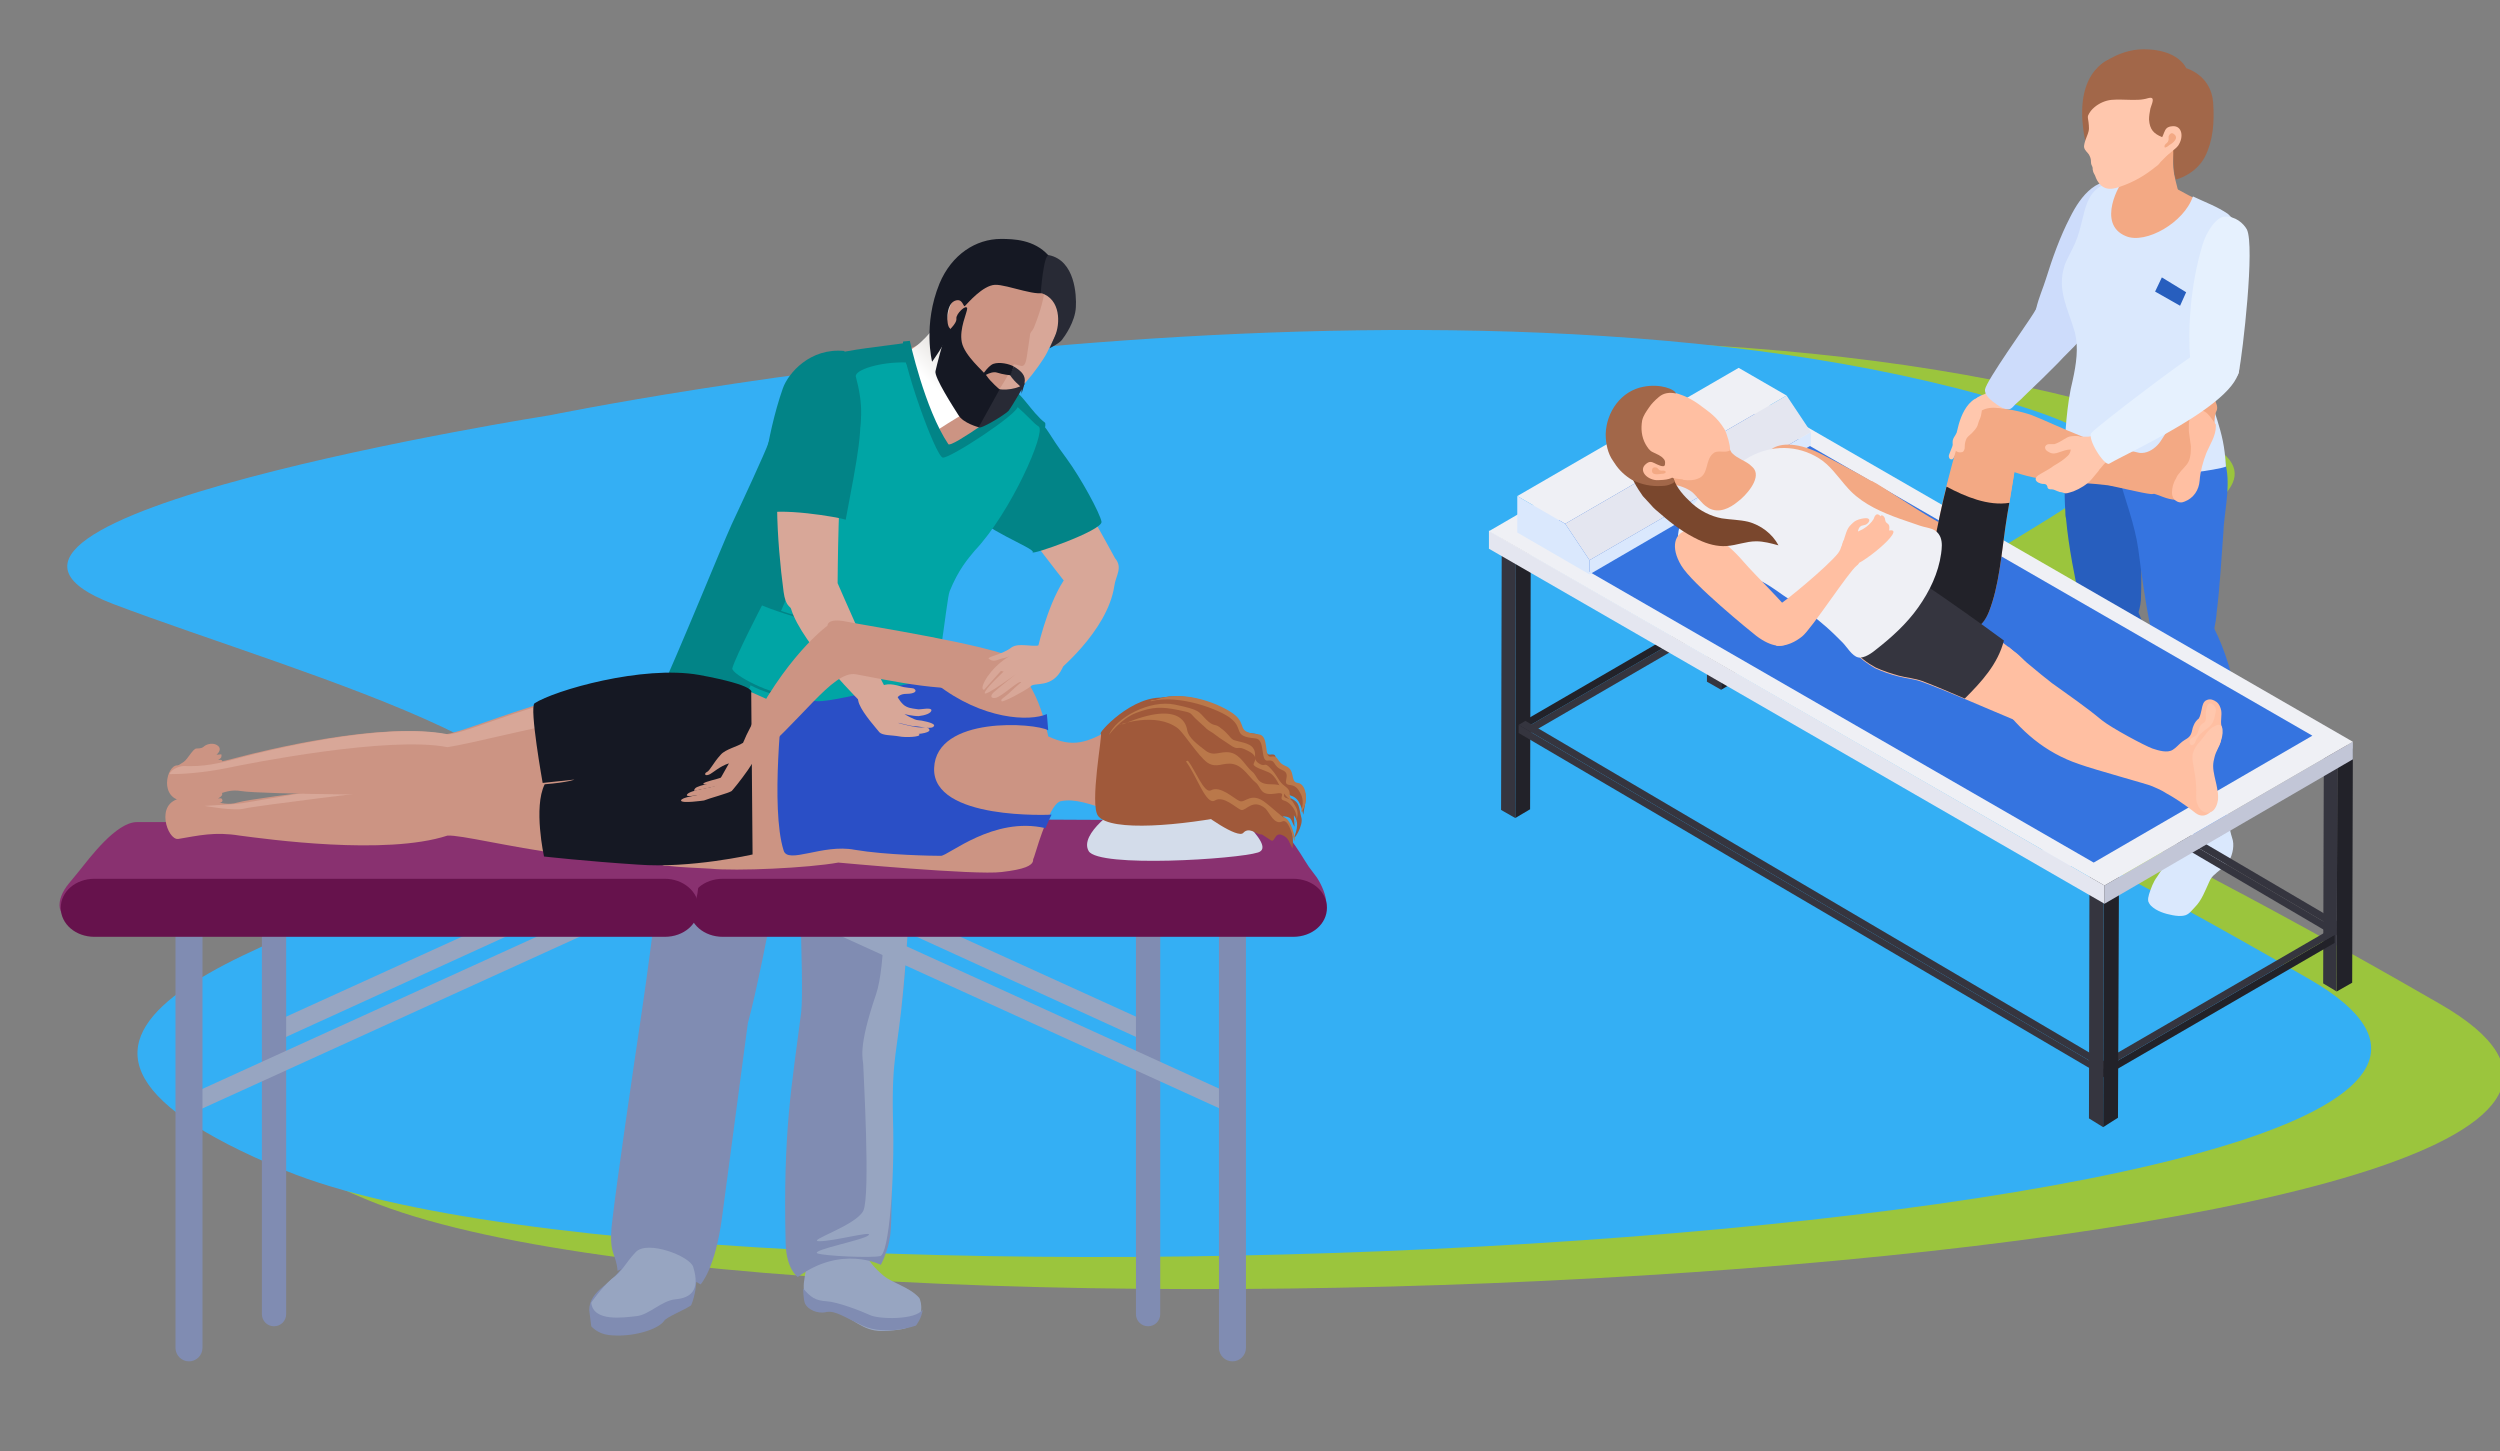 <?xml version="1.0" encoding="utf-8"?>
<!-- Generator: Adobe Illustrator 22.0.1, SVG Export Plug-In . SVG Version: 6.00 Build 0)  -->
<svg version="1.1" id="Layer_1" xmlns="http://www.w3.org/2000/svg" xmlns:xlink="http://www.w3.org/1999/xlink" x="0px" y="0px"
	 viewBox="0 0 370.4 215" style="enable-background:new 0 0 370.4 215;" xml:space="preserve">
<rect x="0" y="0" width="370.4" height="215" fill="#808080" stroke="none"/>
<style type="text/css">
	.st0{fill:#9BC53D;}
	.st1{fill:#34AFF4;}
	.st2{fill:#D8A798;}
	.st3{fill:#97A5C1;}
	.st4{fill:#808CB2;}
	.st5{fill:#028487;}
	.st6{fill:#CC9483;}
	.st7{fill:url(#SVGID_1_);}
	.st8{fill:#00A5A5;}
	.st9{fill:#893170;}
	.st10{fill:#66124C;}
	.st11{fill:#D3DCEA;}
	.st12{fill:#A0593A;}
	.st13{fill:#BA784A;}
	.st14{fill:#151823;}
	.st15{fill:#2A4FC6;}
	.st16{fill:#282A35;}
	.st17{fill:#FFC7AD;}
	.st18{fill:#CDDCFB;}
	.st19{fill:#DAE8FD;}
	.st20{fill:#275EBE;}
	.st21{fill:#3574E0;}
	.st22{fill:#F3A984;}
	.st23{fill:#A26749;}
	.st24{enable-background:new    ;}
	.st25{fill:#35353F;}
	.st26{fill:#382E35;}
	.st27{fill:#222229;}
	.st28{fill:#54464F;}
	.st29{fill:#C2C6D7;}
	.st30{fill:#E4E6F0;}
	.st31{fill:#EFF0F5;}
	.st32{fill:#FFBFA2;}
	.st33{fill:#7A472D;}
	.st34{fill:#E6F1FE;}
</style>
<g>
	<path class="st0" d="M94.8,63.2c0,0-100.2,15.7-66.3,28.7c27.8,10.6,86.8,26.4,56.4,38.7C54.5,142.9,2,156.2,54.5,177.8
		c66.5,27.4,373.5,9.4,307.1-29c-58-33.5-72.6-34.8-68.2-44.8c11.1-25,62.4-30.7,23.1-42.5C229.9,35.4,94.8,63.2,94.8,63.2z"/>
	<path class="st1" d="M81.6,61.5c0,0-97.9,15.4-64.8,28c27.1,10.3,84.8,25.8,55.1,37.8c-29.7,12-81,25-29.7,46.1
		c64.9,26.7,364.8,9.1,300-28.3c-56.6-32.7-71-34-66.6-43.8c10.8-24.4,60.9-30,22.5-41.5C213.6,34.3,81.6,61.5,81.6,61.5z"/>
</g>
<g>
	<path class="st2" d="M157.6,86c-2.6,4-4,10.7-4,10.7l2.7,3.1c0,0,7.8-6.2,8.8-13c0.2-1.5,1.3-2.7,0.1-4.1c0,0-8.6-15.8-9.4-16.1
		c-0.9-0.3-7.2,6.7-6.7,7.9C149.6,75.8,157.6,86,157.6,86z"/>
	<g>
		<g>
			<path class="st3" d="M119.1,190.1c0.2-2,1-3.2,0.1-13.4c-0.1-1.2,8.8-1.7,8.8-1.7c-0.4,5-2.6,9.4,2.9,14c1.3,1.1,3.9,1.7,5.3,3.3
				c0.2,0.2,1.4,4.1-3,4.7c-4.3,0.6-4.8-0.1-8.4-2.3c-0.2-0.1-1.2-0.6-1.2-0.6S118.7,194.5,119.1,190.1z"/>
			<path class="st4" d="M103.9,178.9l-8.4-1.2c0,0-0.1,0.8-0.8,3.8c-1.2,5.6-3.4,7.6-5.2,9c-1.4,1.1-2.2,2.2-2.2,3.6l0.3,2.4
				c0,0,0.9,1.1,2.6,1.3c3.4,0.4,7.3-0.8,8.2-2.1c0.4-0.6,2.8-1.5,4-2.3c0,0,1.4-3.2,0.4-6C101.8,184.9,103.9,178.9,103.9,178.9z"/>
			<path class="st4" d="M133.9,87.3c0,0.9,1.6,4.4,1.6,5.2c0.3,9.4,0,13,0,15.5c0,2.7-0.7,37.9-2.6,44.7c-1.5,5.3-0.4,25.5-1,30.3
				c-0.3,2.4-1.4,4.4-1.4,4.4s-5.8-3-12.3,1.8c0,0-1.7-1.1-1.8-5c-0.4-16.7,0.9-23.2,2.3-34.2c0.5-4-0.7-28.4-0.7-32.5
				c0-3-4.6,24.7-7.2,34.1c0,0-2.8,21.1-3.8,28.6c-1,7.8-3.2,10.1-3.2,10.1s-7.7-4.7-12.3-2c-0.2-2.7-1.4-2.4-0.8-7.3
				c0.7-6.1,3-21.8,4.4-31.2c1.7-11.5,3.8-28.6,4.4-40.7s4.2-18,5.5-20.4C106.4,86.3,133.9,87.3,133.9,87.3z"/>
		</g>
		<path class="st3" d="M129.6,96.6c0.4,7.1,3,42.5,0.2,50.7s-1.9,9.6-1.9,10.5c0,0.9,1.1,19.4,0,21.6c-1.1,2.2-8.6,4.5-6.5,4.5
			c2.2,0,8-1.6,7.3-0.9c-0.6,0.7-8.6,2.2-7.6,2.7c1.1,0.4,8,0.7,9.3,0.4c1.3-0.2,2.2-11.4,1.9-20.5c-0.2-9.1,0.7-9.8,1.5-18.7
			c0.9-8.9,2.8-40.7,1.7-49.6C134.6,88.3,129.6,96.6,129.6,96.6z"/>
		<path class="st3" d="M87.6,193c0.3,2.9,4.8,2.2,6.7,2c1.9-0.2,3.7-2.3,5.8-2.5c2.2-0.2,3.7-1.3,2.6-4.8c-0.5-1.6-6.8-4-8.5-2.2
			s-1.8,2.7-3.6,4C89.1,190.8,87.6,193,87.6,193z"/>
		<path class="st4" d="M119,190.9c1.1,1.3,1.8,1.8,3.5,1.9c1.6,0.1,5,1.4,6.3,2c1.3,0.7,7,0.8,7.9-0.8c-0.1,1.3-1,2.4-1,2.4
			s-4.4,1.6-7.9,0c-2.6-1.2-4.1-2.3-5.4-2s-2.7-0.4-3.1-1.2C119,192.6,119,190.9,119,190.9z"/>
	</g>
	<g>
		<path class="st5" d="M153.8,62.3c1.6,1.3,1.3,1.7,4.2,5.6c2.2,3,5,8.2,5.2,9.4c0.2,1.3-10.7,5.1-10.2,4.5c0.5-0.5-8.3-3.8-8.4-5.8
			C144.5,74,153.8,62.3,153.8,62.3z"/>
	</g>
	<g>
		<path class="st6" d="M148.2,61.3c-0.4,2.2-8.6,8.3-10.6,7.1c-1.1-0.7-7.4-15.6-7.4-15.6s5.5-1,6.7-2.3c2.2-2.5,5.5-5.2,6.3-7
			S148.2,60.9,148.2,61.3z"/>
		<g>
			
				<linearGradient id="SVGID_1_" gradientUnits="userSpaceOnUse" x1="242.482" y1="491.533" x2="250.875" y2="513.626" gradientTransform="matrix(0.918 0.397 0.397 -0.918 -279.835 411.775)">
				<stop  offset="0" style="stop-color:#FFFFFF"/>
				<stop  offset="0.516" style="stop-color:#C6C0B9"/>
			</linearGradient>
			<path class="st7" d="M146.7,59.2c-10.1,5.1-12.3,8.7-13.9,7.6c-1.4-1,0-13-0.2-14.5c3.7,0.9,9.2-8,10.2-12
				C142.8,40.3,147.3,58,146.7,59.2z"/>
		</g>
	</g>
	<path class="st5" d="M133.9,88.4c1.3-3.3,8-8.5,9.1-9.6c1-1.2,9.6-8.7,9.6-8.7s2.8-7.1,2.2-7.5c-1.8-1.3-4.1-5.3-4.5-4.3
		c-0.8,1.8-5,6.9-10.4,7.8c-1-0.4-5.7-15.3-5.7-15.3c-3.1,0.5-8.3,0.9-12,2c-1.3,0.4-5,3.8-8.3,12.7c-0.5,1.5-4,9-5.5,12.2
		c-1.8,4-7.3,17.7-11.4,26.7c-0.1,0.1,6,5.3,12.8,8.1c10.5,4.2,26.2,4.2,26.3,4C138.9,109.1,133.1,90.2,133.9,88.4z"/>
	<g>
		<path class="st8" d="M140.5,66.8c-0.4-0.2-4.3-8.9-6.3-13.1c-3.8-0.1-7.6,1.1-7.4,2.1c1,3.8,1.3,7.1-0.6,12.1
			c-1.8,5-4.4,5.7-5,8.4c-0.7,3-2.3,6.8-6.2,15.9c-2.1,4.8-7.8,19.6-7.8,19.6s12.2,5.9,26.3,7.5c0.8-2.3,1.9-6.4,3-9.2
			c2.4-6.7,3.7-21.3,4.2-22.5c1.3-3.2,2.7-4.8,3.7-6c5.4-5.7,10.6-17.6,9.5-18.4c-0.9-0.6-0.8-0.8-3.9-3.6
			C148.8,61.4,143.5,65.8,140.5,66.8z"/>
	</g>
	<g>
		<path class="st5" d="M113.6,89.7c2.4,1.1,6.6,2.1,7.7,2.4c1.1,0.2-2.2,11.5-3.3,11.4c-3.6-0.2-9.4-2.5-9.2-4.6
			C109,96.9,113.6,89.7,113.6,89.7z"/>
		<path class="st8" d="M112.9,89.7c2.6,1.1,6.9,2.3,8,2.6c1.1,0.3-2,10.6-3.3,10.7c-3,0.2-9.3-3.1-9.1-4
			C109.1,97,112.9,89.7,112.9,89.7z"/>
	</g>
	<path class="st5" d="M133.8,50.6c-0.4,2.4,4.8,17.1,5.9,17.2c1.1,0.1,11.2-6.5,11.1-7.6c-0.1-1.1-0.7-0.5-0.7-0.5s-9.2,6.8-9.6,6.1
		c-3.5-5.2-5.7-15.3-5.7-15.3L133.8,50.6L133.8,50.6z"/>
	<g>
		<g>
			<path class="st3" d="M170.2,153c-0.3,0.7-0.9,1.1-1.3,0.9l-59.8-27.3c-0.4-0.2-0.5-0.9-0.2-1.5l0,0c0.3-0.7,0.9-1.1,1.3-0.9
				l59.8,27.2C170.4,151.6,170.5,152.3,170.2,153L170.2,153z"/>
			<path class="st4" d="M171.9,194.7c0,1-0.8,1.8-1.8,1.8l0,0c-1,0-1.8-0.8-1.8-1.8V133c0-1,0.8-1.8,1.8-1.8l0,0
				c1,0,1.8,0.8,1.8,1.8V194.7z"/>
			<path class="st3" d="M183.8,164.2c-0.3,0.7-0.9,1-1.4,0.8l-68.1-31c-0.5-0.2-0.6-0.9-0.3-1.6l0,0c0.3-0.7,0.9-1,1.4-0.8l68.1,31
				C183.9,162.8,184.1,163.5,183.8,164.2L183.8,164.2z"/>
			<path class="st4" d="M184.6,199.7c0,1.1-0.9,2-2,2l0,0c-1.1,0-2-0.9-2-2v-61.2c0-1.1,0.9-2,2-2l0,0c1.1,0,2,0.9,2,2V199.7z"/>
		</g>
		<g>
			<path class="st3" d="M40.5,153c0.3,0.7,0.9,1.1,1.3,0.9l59.8-27.3c0.4-0.2,0.5-0.9,0.2-1.5l0,0c-0.3-0.7-0.9-1.1-1.3-0.9
				l-59.8,27.2C40.3,151.6,40.2,152.3,40.5,153L40.5,153z"/>
			<path class="st4" d="M38.8,194.7c0,1,0.8,1.8,1.8,1.8l0,0c1,0,1.8-0.8,1.8-1.8V133c0-1-0.8-1.8-1.8-1.8l0,0c-1,0-1.8,0.8-1.8,1.8
				V194.7z"/>
			<path class="st3" d="M26.9,164.2c0.3,0.7,0.9,1,1.4,0.8l68.1-31c0.5-0.2,0.6-0.9,0.3-1.6l0,0c-0.3-0.7-0.9-1-1.4-0.8l-68.1,31
				C26.7,162.8,26.6,163.5,26.9,164.2L26.9,164.2z"/>
			<path class="st4" d="M26,199.7c0,1.1,0.9,2,2,2l0,0c1.1,0,2-0.9,2-2v-61.2c0-1.1-0.9-2-2-2l0,0c-1.1,0-2,0.9-2,2V199.7z"/>
		</g>
		<g>
			<path class="st9" d="M195.1,130c1.5,2.3,2.6,6.1-1,6.1l-89.3,0.2c-3.6,0-2.7-9.9-2.7-9.9c1.7-2.1,2.5-5.2,5.6-5.2l79.3,0.4
				c3.1,0,5.5,4.7,6.9,6.8L195.1,130z"/>
			<path class="st10" d="M196.6,134.5c0,2.4-2.2,4.3-5,4.3h-84.5c-2.8,0-5-1.9-5-4.3l0,0c0-2.4,2.2-4.3,5-4.3h84.5
				C194.4,130.2,196.6,132.1,196.6,134.5L196.6,134.5z"/>
			<path class="st9" d="M101,136.1l-89.3,0.2c-3.6,0-3.5-3-1.5-5.4l1.4-1.7c1.7-2.1,5.6-7.4,8.7-7.4h76.8c3.1,0,5.1,0.5,6.5,2.5
				C103.5,124.3,104.5,136.1,101,136.1z"/>
			<path class="st10" d="M103.5,134.5c0,2.4-2.2,4.3-5,4.3H14c-2.8,0-5-1.9-5-4.3l0,0c0-2.4,2.2-4.3,5-4.3h84.5
				C101.2,130.2,103.5,132.1,103.5,134.5L103.5,134.5z"/>
		</g>
	</g>
	<path class="st11" d="M165.8,119.6c3.5-1.2,10.8-6,12.8-3.5s10.9,9.2,7.8,10.2c-3.1,1-23.6,2.3-25.1-0.2
		C159.8,123.5,165.8,119.6,165.8,119.6z"/>
	<path class="st12" d="M176.7,119.3c1.7,1.5,6.7,5,7.5,4.1s1.9,0.1,2.4,0.2c0.6,0.1,0-0.2,1.7,0.9c0.6,0.4,0.5-1.2,1.6-0.8
		c1.1,0.4,1.1,1.2,1.6,2c0.1-0.6,0.2-2.9-0.7-4s-2.7-2.6-4.6-2.6C184.3,118.9,176.7,119.3,176.7,119.3z"/>
	<path class="st6" d="M32.5,119.8c0.2-0.2,0.4-0.4,0.4-0.6c0-0.4-0.5-0.1-0.8,0c0,0,0,0,0-0.1c0.3-0.1,1.1-0.2,0.8-0.7
		c-0.1-0.2-0.4-0.1-0.6-0.1c0.2-0.1,0.5-0.3,0.6-0.5c0.1-0.4-0.1-0.3-0.4-0.4h-0.3c0,0,0-0.1,0.1-0.1c1-0.9,0-1.6-0.9-1.5
		c-1.3,0.1-0.7,0.7-2.1,0.6c-0.5,0-1.2,1-1.8,1.4c-1,0.6-2.1,0.8-2.3,1.8c-0.3,1.6,8.8,1.8,8.8,1.8
		C33.3,120.8,32.8,120.3,32.5,119.8z"/>
	<g>
		<path class="st6" d="M152.6,124.7c-0.1-2.4-1.4-3.2-3.1-3.6c-3.8-0.5-5.6,0.4-8,0.5c-6.2,0.1-13.9,0.3-16.9,0.3
			c-1.1,0-2.5,0.1-4.1,0.3c-5.8,0.8-14.2,3.1-15.8,3.1c-0.1,0-0.1-0.1-0.2-0.1c-2.6-1-3.6-0.5-4.6-0.9c-1.4-0.6-2.4-0.6-3-0.8
			c-0.5-0.1-0.4,0.3-0.4,0.3s1.2,0.3,2.9,1.3c0,0-4.1-1.9-4.5-1.2c0,0.1,2.6,1.2,2.8,1.4c-0.6-0.3-3.5-1.5-3.6-1.1
			c-0.2,0.7,3.8,2.3,3.8,2.3s-2.7-0.9-3.6-1.6c-0.3-0.2-0.5,0.1-0.4,0.2c0.1,0.5,2.2,2.2,4.3,3.1c0.1,0.1,0.5,0.1,0.9,0.1
			c1.5,0.2,4.6,0.3,6.1,0.4c3.9,0.4,14.6-0.1,19-0.9c0,0,20.4,1.9,24.2,1.4c6.9-0.8,4.1-2.2,4.2-4c0,0,0,0,0-0.1
			C152.6,124.9,152.7,124.8,152.6,124.7z"/>
	</g>
	<g>
		<path class="st6" d="M165.7,107.3c-4.8,3.1-6.9,3.4-10.4,1.8c0,0-1.8-10-6.6-10.6c-3.6-0.4-26.7,7.1-29.7,7s-8.4-4.2-12.7-4.2
			c-4.3,0.1-9.4,1-9.4,1l2.7,24.1c0,0,2.9,1.9,18.9-1.8c2.1-0.5,33.3,6.9,34.7,2.4c0.8-2.6,2.5-8.1,4-8.3c2-0.4,4.1,0.3,8.3,1.8
			C168.9,121.9,165.7,107.3,165.7,107.3z"/>
	</g>
	<g>
		<path class="st12" d="M183,120.7c-7.8,1.6-18.4,2.6-20.3,0.2c-1.3-1.7,0.7-12.2,0.4-12.2c-0.6,0.1,4.7-5.9,9.6-5.3
			C177.6,103.9,183,120.7,183,120.7z"/>
		<path class="st12" d="M191.3,117.9c1.4,0.4,1.6,2.2,1.8,2.8c0,0,0.1-0.6,0.1-0.7c0.2-0.9,0.7-3.2-0.7-3.3
			c-1.4-0.1-1.1-2.8-2.6-3.4s-0.3-1.7-1.7-1.5c-1.1,0.2-0.8-3-2.3-3.1c-3.5-0.3-1.6-1.4-3.7-3c-1.7-1.3-7.1-3.7-11.5-1.9
			c0,0,5.3,6.2,6,7.9c3.1,5.4-4,7.5-2,7.4c2.1-0.1,7.1,3.3,8.1,3.4s2.5-2.2,5.3-0.6c1,0.6-0.3-1.1,1.5-1c2,0.1,1.5,0.4,2.2,1.6
			c0-0.2-0.1-1.5-0.1-1.7c0.4,0.5,0.8,1.3,0.1,3.1c-0.3,0.9,1.4-1.6,1-2.8c-0.4-1.5-0.2-2.2-1.5-2.8c-1.2-0.6-1.4-2.9-2-3.2
			C189.2,115,190.3,117.6,191.3,117.9z"/>
		<path class="st13" d="M190.5,113.5c-1.5-0.6-0.9-1.6-2.2-1.4c-1.1,0.2-0.2-3.1-1.8-3.3c-3.5-0.3-1.6-1.4-3.7-3
			c-1.7-1.3-7.2-3.8-11.6-2.1c0,0-0.9,0-0.7,0.2c4.3-1.1,10.3,1.3,11.8,2.5c2.1,1.6,0.2,2.7,3.7,3c1.5,0.1,0.7,3.4,1.8,3.3
			c1.3-0.2,0.7,0.8,2.2,1.4s-0.3,2.1,1.1,2.2c0.7,0.1,1.1,0.3,1.6,1.3c0.7,1.3,0,2.8,0,2.8c1.2-1.2,1-4.2-0.4-4.4
			C191.1,115.9,192,114.1,190.5,113.5z"/>
		<path class="st13" d="M187.6,119c-2.2-1.8-3.1,0-3.9-0.3c-0.8-0.3-2.9-2.4-4.3-1.6c-1,0.5-2.3-3-3.4-4.4c-0.2,0.1-0.3,0.1-0.3,0.1
			c1.6,2.1,3,6.6,4.3,5.8c1.3-0.8,3.2,1.2,3.9,1.4c0.7,0.2,1.7-1.8,3.6-0.2c0.6,0.6,1.3,2.5,2.5,1.9c0.9-0.4,1.4,1.9,1.8,2.9
			c0.2-0.4-0.6-3.4-1.6-3.5C190,121.1,188.4,119.6,187.6,119z"/>
		<path class="st13" d="M190.5,118.2c-0.9-0.3,1.1-2-2.2-2c-2.2,0-1.9-1.2-2.8-1.9c-0.9-0.7-1.7-2.5-3.2-2.8s-2.4,0.7-3.7-0.3
			s-2.5-1.9-2.7-3c-0.1-0.5-0.6-4.7-9.5-0.9c-0.3-0.1-0.3,0.1-0.6,0.1c0,0,5.4-2,8.7,0.5c0.9,0.7,3,4.1,4.4,5.1
			c1.4,0.9,2.3-0.1,3.8,0.2c1.5,0.3,2.4,2,3.3,2.7c0.9,0.7,0.6,2,2.8,1.7c2.2-0.4,0.4,0.7,1.4,1c1.2,0.3,2.4,2.2,1.7,3.4
			c0-0.4,0.8-1.3,0-2.6C191.4,118.6,191.5,118.5,190.5,118.2z"/>
		<path class="st13" d="M164.3,108.9c1-2.5,6-5.3,9.8-4.5s3.4,1,4.6,2.2c1.2,1.2,1.3,0.5,2.2,1.3c1,0.7,1.3,1.4,1.8,1.7
			c0.6,0.3,2.5,0.4,3,1.3c0.6,0.9-0.2,1.5,0.8,2.2c1.1,0.7,0.7-0.4,1.8,0.8c1.1,1.2,1.1,1.9,2.1,2.6s0.5,1.2,0.8,1.7s-0.3,0.3-1-0.7
			s-1.1-2.6-2.3-3.1s-1.7-0.6-2.1-1c-0.4-0.3,1.1-1.1-0.8-2.1c-2-1.1-1.2,0.2-3-1.1c-1.8-1.2-1.1-0.7-2.3-1.6
			c-1.3-0.8-0.5-0.3-2.1-1.7c-1.6-1.4-0.6-1.2-3-1.7c-2.5-0.5-3.8-0.5-6.2,0.4C166,106.5,164.3,108.9,164.3,108.9z"/>
	</g>
	<g>
		<path class="st6" d="M109.9,125.8c-16.5,4.9-39.6-2.2-43.6-2c-9.2,3-26.9,0.5-30.8,0c-3.7-0.6-6.1,0-9.1,0.5
			c-1.6,0.2-3.5-5.4,0.4-6s5.7,1.4,8.4,0.6s27.7-3.7,30.6-3.7c2.8,0,31.8-3,36.4-1.7C106.7,114.7,109.9,125.8,109.9,125.8z"/>
		<path class="st2" d="M30.3,119.4c1.5-0.1,4.2-0.2,5.6-0.4c1.5-0.2,17.7-3.2,20.8-3.1s0.8,1.1,0.8,1.1s-19.8,2.4-21.3,2.8
			C34.7,120.2,30.3,119.4,30.3,119.4z"/>
		<g>
			<g>
				<path class="st6" d="M107.1,101.3c-17-3-37.2,7.2-41.2,7.5c-9.5-1.9-26.8,2.4-30.6,3.4c-3.6,1-6.1,1.3-9,1.2
					c-1.6-0.1-2.9,5.1,1.1,5.3c4,0.1,5.5-2,8.3-1.5s28,0.7,30.8,0.4c2.8-0.3,31.9-0.5,36.3-2.3C107.2,113.4,107.1,101.3,107.1,101.3
					z"/>
				<path class="st6" d="M32.5,114.1c0.2-0.2,0.3-0.4,0.4-0.6c0-0.4-0.6-0.1-0.8,0c0,0,0,0,0-0.1c0.2-0.1,1.1-0.2,0.8-0.7
					c-0.1-0.2-0.4-0.1-0.6-0.1c0.2-0.1,0.5-0.3,0.5-0.5c0.1-0.5-0.1-0.3-0.4-0.3h-0.3c0,0,0-0.1,0.1-0.1c0.9-0.9-0.1-1.6-1-1.5
					c-1.3,0.2-0.7,0.7-2.1,0.7c-0.5,0-1.3,1.6-1.9,2c-1,0.6-2.2,1.4-2.3,2.4c-0.3,1.6,9.1,0.4,9.1,0.4
					C33.3,115,32.8,114.5,32.5,114.1z"/>
			</g>
			<g>
				<path class="st2" d="M66.4,108.8c-9.5-1.9-26.8,2.4-30.6,3.4c-3.6,1-5.6,1.4-8.6,1.3c-0.5,0-1.8,0.4-2.1,1.2c2,0,5-0.2,8.5-0.9
					c3.3-0.7,24-4.8,32.7-3.1c8.1-1.3,28.3-7.7,41.9-5.2c0.5-2.5-1.9-3.6-1.9-3.6C89.2,98.8,70.4,108.6,66.4,108.8z"/>
			</g>
		</g>
		<path class="st14" d="M79.2,104.2c2.9-1.9,16-5.7,24.4-4.2c8.7,1.6,7.7,2.6,7.7,2.6l0.2,24c0,0-9.2,2.1-17,1.5
			c-7.7-0.5-13.9-1.2-13.9-1.2s-1.6-7.3,0.1-10.7c3.6-0.3,4.4-0.7,4.4-0.7l-4.7,0.5C80.4,116,78.4,104.8,79.2,104.2z"/>
	</g>
	<path class="st15" d="M155.1,105.8c-2.5,1.1-9.5,0.9-16.4-4.5c-1.8-1.4-16,3.3-18.2,2.5c-2.1-0.8-4.5-0.2-4.5-0.2
		s-1.9,16.1,0.1,22.4c0.6,2.1,5.8-1,10.5-0.1c4.7,0.8,11.7,0.9,12.8,0.9c1.1,0,7.8-5.9,15.5-4.1c0.4-1,0.9-2,0.9-2
		s-17.7,0.9-17.4-6.9s15-6.7,16.9-5.6C155.2,106.8,155.1,105.8,155.1,105.8z"/>
	<path class="st2" d="M125,68c-0.8,1.7-0.9,18.4-0.9,18.4s6,13.8,7.1,15.5c0.9,1.5-3.1,2.7-3.1,2.7s-9.3-9.1-10.9-14.4
		c-0.1-0.4-0.8-0.3-1.1-2.5c-1-7.4-1.7-18.8,0.4-20.7C119,64.9,125,68,125,68z"/>
	<g>
		<g>
			<path class="st6" d="M104.3,118.6c0.7-0.3,3.7-1.1,4.1-1.4c0.4-0.4,4.7-5.7,3.9-6.5c-0.8-0.8-1.1-0.3-2.3-0.6
				c-0.7,0.5-2.5,0.9-3.2,1.7c-1.2,1.3-1.6,2.4-2.1,2.6c-0.4,0.2-0.3,0.7,0.5,0.3c0.4-0.2,1.5-1.2,2.8-1.6c-0.5,0.9-1.8,3.2-1.8,3.2
				s-2.2,1.2-2.6,1.4c-0.4,0.2-2.6,0.4-2.7,0.9C100.9,119.1,104.3,118.6,104.3,118.6z"/>
			<path class="st6" d="M105.1,117.6c-1,0-3.7,0.7-3.3,0.1c0.5-0.7,3.9-1,4.2-1.3C106.2,116,105.1,117.6,105.1,117.6z"/>
		</g>
		<path class="st6" d="M107.2,115.1c-1.1,0.4-2.8,0.7-3,1s2.1-0.2,2.5-0.3c0,0-3.3,0.5-3.7,1c-0.4,0.5,0,0.4,0.6,0.2
			c0.6-0.1,2.7-0.5,3.2-0.8C107.3,116,107.2,115.1,107.2,115.1z"/>
	</g>
	<path class="st6" d="M150.7,97.7c-3.6-2.1-22.4-5-25.3-5.6c-2.9-0.6-2.8,0.6-2.8,0.6s-6.4,4.6-12,16.2c-0.3,0.7-1.2,2.8-1.5,2.9
		c-2,1.5,0.5,2.4,2.1,1.1c7.3-5.7,12.1-13.6,15.6-13c4,0.7,15.2,3.3,19.7,1.4C149.5,100.1,150.7,97.7,150.7,97.7z"/>
	<g>
		<g>
			<path class="st2" d="M130.7,101.6c1.1-0.5,2.3,0,3.2,0.2c1.1,0.2,1.4,0.1,1.6,0.3c0.4,0.3,0,0.7-1.2,0.7c-1,0-1.3,0.5-1.3,0.5
				s0.6,1.1,1.3,1.4c0.6,0.3,1.3,0.3,1.8,0.4c0.5,0,1.8-0.3,1.9,0.1c0,0.5-1,0.8-1.9,0.9c-0.9,0-2.1-0.3-2.1-0.3s1.5,0.9,2,0.9
				c0.4,0,2.5,0.4,2.4,0.8c-0.2,0.7-2.1,0.1-2.8,0.1s-2.3-0.5-2.5-0.5s1.8,0.5,2.5,0.6c1.2,0.2,2.1-0.1,2.1,0.5c0,0.4-2,0.7-2.9,0.5
				c-0.9-0.2-2-0.5-2-0.5s3.1,0.2,3.4,0.6s-2.1,0.5-3,0.3c-1.1-0.2-2.4-0.1-2.9-0.6c-0.3-0.4-2.4-2.7-3-4.2
				C126.2,101.5,130.7,101.6,130.7,101.6z"/>
		</g>
	</g>
	<path class="st2" d="M154.1,95.6c-1.3,0.3-3.1-0.4-4.2,0.3c-1.4,1.1-3.7,1.4-3.4,1.7c0.7,0.6,1.4,0.1,1.8,0
		c0.5-0.1,0.9-0.2,1.3-0.4c-0.3,0.2-0.7,0.4-1.3,0.9c-2.3,1.9-3.2,4.1-2.5,4.1l2.5-2.8l0.4,0.1c0,0-2.9,2.7-2.8,3.2
		c0.1,0.5,4.6-2.8,4.6-2.8s-2.3,1.8-3.3,2.7c-0.6,0.6-0.3,0.9,0.3,0.8c1-0.2,3.6-2.8,3.8-2.3c-0.2,0.1-1.7,1.5-1.9,1.7
		c-0.8,0.7-1.2,0.8-1,1.1c0.2,0.2,3.4-1.5,4.3-2.2c0.5-0.7,3.2,0.4,4.7-2.7C159.3,94.6,157.3,92.9,154.1,95.6z"/>
	<path class="st5" d="M125.1,52c-5.1-0.5-8.3,3.3-9.1,5.5c-2.6,7.4-3.3,15.8-3.6,18.8c2.7-1.3,12.2,0.4,12.9,0.7
		c1.7-9.1,2.8-14.1,1.8-17.6C126.2,55.9,125.1,52,125.1,52z"/>
	<g>
		<g>
			<g>
				<path class="st6" d="M155,51.3c-3,4.8-5.7,9.1-8.6,8c-0.9-0.3-2.6-1.3-3.6-2.6c-2.1-2.6-3.2-7-2.2-10.7c1.5-5.5,6.1-8.6,11-6.4
					C157,42,157.5,47.2,155,51.3z"/>
				<path class="st14" d="M155,43.1c-0.7,1.2-5.8-1-7.6-0.9c-1.8,0.1-4,2.7-4.4,3.1c-0.3,0.4-0.3-1.3-1.6-0.7
					c-1.3,0.6-1.2,3.6-0.7,4c0.6,0.5-2.6,5-2.6,5s-1.4-5.5,1.1-11.6c1.8-4.3,5.4-6.6,9.1-6.6c1.9,0,4.9,0.1,7,2.4
					C158.6,41.4,155,43.1,155,43.1z"/>
			</g>
			<path class="st2" d="M158.6,45.1c0,0-2.4,5-3.5,7.2c-1.1,2.1-5.1,7.2-6.7,7.2c-1.6,0-1.7-0.2-1.7-0.2s1.5-0.8,5.2-8.8
				c0.4-0.9,1-1.3,1.3-2c2.1-5.2,1.6-7.3,1.6-7.3L158.6,45.1z"/>
			<path class="st6" d="M152.7,49c-0.6,4-0.6,4.7-1,5.1s-0.9-0.3-2.3-0.1C148.9,54.1,152.7,49,152.7,49z"/>
			<path class="st16" d="M154.2,43.4c3,0.9,2.9,4.6,2.1,6.4c-0.5,1.2-0.8,1.8-0.8,1.8s1.4-0.7,1.8-1.2c0.4-0.5,2-2.7,2.1-4.9
				c0.1-1.7-0.1-6.9-4-7.7C154.6,37.7,154.2,43.4,154.2,43.4z"/>
		</g>
		<path class="st16" d="M147.6,57.5c0.9,0.5,3.5,0.1,4.2-0.7c0.6-0.8-1.9,3.5-2.4,4.1c-0.6,0.6-4.2,2.8-4.4,2.4
			C144.9,62.9,147.6,57.5,147.6,57.5z"/>
		<path class="st14" d="M140.2,49.3c-0.6,1.6-1.4,4.8-1.6,5.7c-0.2,0.9,2.7,5.4,3.4,6.5c0.7,1.2,3,1.8,3,1.8l3.1-5.6
			c0,0-1.4-1.2-1.9-2c-0.5-0.7-3.3-3-3.7-5s0.8-4.4,0.8-5c-0.1-0.7-1.7,0.8-1.6,1.5C141.8,48,140.2,49.3,140.2,49.3z"/>
		<path class="st16" d="M150.2,54.3c1.2,0.7,1.8,1.4,1.6,2.4s-0.5,1.7-0.5,1.7s0.3-0.9-0.5-1.5c-0.8-0.7-1.2-1.4-1.2-1.4L150.2,54.3
			z"/>
		<path class="st14" d="M150.2,54.3c-0.7-0.4-2.1-0.7-3-0.4c-0.9,0.3-2,2.2-2,2.2s1.5-1.2,2.5-0.9c0.9,0.3,2,0.4,2,0.4L150.2,54.3z"
			/>
	</g>
</g>
<g>
	<g>
		<path class="st17" d="M294.2,58.3c-0.3,0.2-0.6,0.2-0.9,0.4s-0.6,0.4-0.8,0.7c-0.5,0.5-0.9,1.1-1.1,1.7c-0.2,0.6-0.2,1.1-0.5,1.7
			c-0.3,0.6-0.6,1.1-0.9,1.7c-0.5,0.9-0.8,1.8-1.2,2.8c-0.1,0.2-0.1,0.5,0.1,0.7c0.2,0.1,0.4,0.1,0.5-0.1c0.1-0.1,0.2-0.3,0.3-0.5
			c0.2-0.3,0.5-0.6,0.8-0.8c0.2,0.8-0.5,1.5-0.3,2.4c0.1,0.2,0.1,0.3,0.3,0.3c0.1,0,0.3-0.1,0.4-0.2c0.2-0.2,0.3-0.5,0.4-0.8
			c0.2-0.7,0.5-1.3,0.9-2c0.2-0.3,0.3-0.6,0.5-0.9c0.3-0.3,0.4,0.1,0.3,0.4c-0.2,0.6-0.3,1.1-0.4,1.7c0,0.2,0,0.6,0.1,0.8
			c0.1,0.3,0.4,0.2,0.6,0.1c0.2-0.2,0.2-0.4,0.3-0.7c0.2-0.6,0.3-1.2,0.5-1.7c0.1-0.2,0.1-0.6,0.2-0.8c0.1-0.2,0.3-0.2,0.4,0
			c0.1,0.3,0.1,0.6,0.1,1c0,0.2,0.1,0.4,0.2,0.6c0.1,0.1,0.1,0.2,0.2,0.2s0.1-0.1,0.2-0.2c0.2-0.4,0.3-0.8,0.3-1.3s0.1-1,0.2-1.5
			c0.2-0.9,0.4-1.8,0.9-2.6c0.4-0.7,0.9-1.3,1.2-2c0.1-0.2,0.2-0.5,0.2-0.7c0-0.5-0.4-0.8-0.8-1.1s-0.9-0.7-1.3-0.9
			c-0.2-0.1-0.4-0.1-0.6,0c-0.3,0.1-0.4,0.4-0.5,0.6C294.9,57.8,294.6,58.1,294.2,58.3z"/>
		<g>
			<g>
				<g>
					<path class="st18" d="M309.2,49.1c0.7-0.8,1.3-1.7,1.6-2.7c0.3-1.1,0.3-2.3-0.3-3.2c-0.7-1.2-2.2-2-3.5-1.7
						c-2.7,0.6-4.4,2.6-5.7,4.9c-0.9,1.5-7,10-7.2,11.3c-0.1,0.9,1,1.7,1.7,2.2c0.6,0.4,1.3,0.9,2,0.7c0.3-0.1,0.6-0.5,0.8-0.7
						c0.6-0.5,1.1-1,1.7-1.6c1.6-1.5,3.1-3,4.6-4.5c1-1.1,2.1-2.1,3.1-3.2C308.3,50.1,308.7,49.6,309.2,49.1z"/>
				</g>
				<g>
					<path class="st18" d="M307.8,49.1c0.8-1.2,1.3-2.7,1.9-3.9c1.1-2.3,2.1-4.5,3.2-6.8c0.7-1.6,1.8-3.4,2.1-5.2
						c0.1-0.7,0.3-1.4,0.6-2c0.2-0.5,0.7-0.9,0.9-1.4c0.5-1-0.6-2.2-1.5-2.7c-1.6-0.8-3.7-0.3-5.1,0.8c-1.4,1.1-2.4,2.7-3.2,4.3
						c-1.5,2.9-2.6,6-3.6,9.2c-0.7,2.3-2.8,6.3-0.8,8.5c0.9,0.9,2.4,1.1,3.6,0.6C306.8,50.3,307.4,49.8,307.8,49.1z"/>
				</g>
			</g>
			<g>
				<path class="st19" d="M324.5,121.5c0,0.2,0,0.4-0.1,0.6c-0.2,0.4-0.4,0.8-0.6,1.2c-0.5,1.1-1.3,2.1-1.9,3.1
					c-0.8,1.2-1.5,2.3-2.3,3.5c-0.6,0.8-0.9,1.7-1.2,2.6c-0.1,0.4-0.2,0.7-0.1,1.1c0.1,0.2,0.2,0.4,0.4,0.6c0.8,0.8,2.1,1.2,3.2,1.4
					c0.6,0.1,1.2,0.2,1.9,0c0.6-0.2,1-0.8,1.4-1.2c1-1,1.5-2.4,2.1-3.7c0.2-0.5,0.5-0.9,0.9-1.2c0.7-0.7,1.6-1.1,2.1-2
					c0.5-1,0.8-2.3,0.4-3.4c-0.4-1.2-0.5-2.6-0.7-3.9c-0.1-0.4-0.1-0.7-0.4-1c-0.4-0.5-1-0.7-1.6-0.8c-0.5-0.1-1,0-1.6,0
					c-0.4,0-0.9,0.1-1.2,0.3c-0.5,0.4-0.6,1.1-0.6,1.8C324.5,120.9,324.6,121.2,324.5,121.5z"/>
				<path class="st19" d="M313.8,115.6c-0.5,0.4-1,0.9-1.6,1.3c-0.5,0.4-1.1,0.7-1.6,1.1c-1.1,0.9-2.3,1.8-3.5,2.6
					c-0.9,0.6-1.9,1.2-2.7,1.9c-0.7,0.5-1.3,1.2-1.7,1.9c-0.3,0.4-0.3,0.6-0.2,1.1c0.1,0.4,0.3,0.8,0.6,1.1c0.4,0.7,1,1.4,1.7,1.7
					c0.7,0.3,1.6,0.2,2.3-0.1c1.1-0.4,2.3-1.2,3-2.1c0.8-1,1.7-1.8,2.9-2.2c0.9-0.4,2-0.5,2.8-1.1c0.7-0.5,1.2-1.4,1.3-2.2
					c0.1-1-0.3-2.1-0.2-3.1c0-0.7-0.8-3-1.3-3.1c-0.6-0.1-1.2,0.2-1.7,0.6L313.8,115.6z"/>
				<path class="st20" d="M306,75.8c0,0.3,0,0.7,0.1,1c0.4,4.4,1.3,8.7,2.2,13c0.4,2,0.5,7.1,4,6.2c1.7-0.5,4.6-3.4,4.9-7.1
					c0.1-2,0-4.8,0.1-6.8c0.2-4.1-2-17.7-2-17.7s-7.6-2.6-8-1.8c-0.7,1.5-0.8,3.2-1,4.6C305.9,70,305.8,72.9,306,75.8z"/>
				<path class="st20" d="M307.7,85.1c0.4,4.5,1.3,8.9,2.1,13.3c0.8,4.6,1.2,9.2,1,13.9c0,1.1-0.1,2.2-0.1,3.2c-0.1,1.3,0,2.8,1,3.6
					c0.5,0.4,1.2,0.6,1.9,0.5c1,0,2-0.5,2.7-1.2c0.9-0.8,0.7-1.8,0.6-3c-0.1-3.5,1.5-6.9,1.9-10.4c0.2-1.8,0.2-3.5,0.1-5.3
					c-0.1-3.5-0.9-6.5-2.4-9.7c-0.4-0.8-0.9-1.6-1.7-1.7L307.7,85.1z"/>
				<path class="st21" d="M329.9,69.6c-0.5-3.1-1.3-6.6-3-8.4c0,0-8.1,5.1-14.6,3.2c-0.7-0.2,0.1,0.7,0.3,1.4
					c0.4,1.6,0.9,3.2,1.3,4.8c1,3.5,2.4,7.2,2.9,10.7c0.5,3.8,1,7.7,1.8,11.5c0.3,1.7,1.4,3.4,2.3,4.8c1,1.7,2,2.6,3.7,2.3
					c0.8-0.1,2-1.1,2.4-1.8c0.2-0.4,0.3-1.3,0.4-1.8c0.4-1.4,0.6-2.9,0.9-4.4c0-0.3,0.1-0.6,0.1-0.9v-0.1c0.5-3.9,0.7-7.9,1-11.8
					C329.5,76.1,330.4,72.7,329.9,69.6z"/>
				<path class="st21" d="M318.4,91.4c0.6,4.5,2.7,7.6,3.7,12c1.1,4.6,1.7,9.1,1.8,13.8c0,1,0.1,2,0,3c0,0.8-0.1,1.9,0.2,2.6
					c0.3,0.7,1.2,1.1,2,1.3c0.6,0.1,1.2,0.2,1.8,0.1c0.6-0.1,1.1-0.3,1.5-0.7c0.4-0.4,0.5-1,0.5-1.5c0.2-1.1,0-2.2,0.1-3.3
					c0.1-0.9,0.2-1.9,0.4-2.8c0.4-2.1,0.9-4.1,1.1-6.3c0.1-1.8,0-3.5-0.1-5.3c-0.3-3.5-1.8-8.2-3.4-11.3c-0.4-0.7-0.4,0.2-1.3,0.1
					L318.4,91.4z"/>
			</g>
			<path class="st22" d="M327.7,30.6c-1.8-0.8-5.2-2.5-7-3.7c-0.3-0.2-1.5,0.6-1.8,0.6c-2.4-0.5-4.9-0.4-7.1,0.6c0,0,0,0-0.1,0v14.5
				h13.9L327.7,30.6z"/>
			<g>
				<path class="st19" d="M332.1,35.6c0,0.3,0,0.5,0,0.8c0,0.8-0.2,1.6-0.4,2.3c-0.2,0.9-0.6,1.7-1.1,2.5s-1,1.7-1.5,2.5
					c-2.2,3.6-3.5,7.4-2.7,11.6c0.5,2.4,1.4,4.6,2.1,6.9c0.7,2.3,1.1,3.8,1.3,6.9c0,0.2-3.7,0.8-4.1,0.8c-5.8,0.6-18.4-1.4-19.8-2.4
					c0-2.7,0.3-7.7,1.2-11.2c0.5-2.3,0.9-4.8,0.3-7.1c-1-3.5-2.7-6.2-1.5-9.9c0.4-1.1,1.1-2.2,1.6-3.4c1.8-4.2,0.7-8.9,7.1-9.1
					c-0.4,0.1-4.1,6.4,0.4,8.2c2.9,1.2,8.6-2,9.9-5.9c1.9,0.9,3.6,1.5,5.2,2.6C331.4,32.9,332,34,332.1,35.6z"/>
			</g>
		</g>
		<path class="st23" d="M309.1,21.6c0-1.2,2.9-4.5,3.7-5.3c1.2-1.2-0.2-7.5-0.2-7.5S306.6,10.6,309.1,21.6z"/>
		<path class="st22" d="M322.8,29.4c0,0-8.8,4.4-8.4-0.5c0.6-6.8,1-7.6,4.1-8.4c0.8-0.2,1.2-0.9,2-0.9c3.2,0.1,1.8,1.8,1.6,3
			C321.6,26.1,322.9,27.6,322.8,29.4z"/>
		<path class="st17" d="M319.4,24.7c0.3-0.2,0.5-0.4,0.7-0.7c0.8-0.8,1.8-1.7,2.4-2.7c1.9-3.2,2-7.4-0.7-10.2
			c-1.9-2-4.9-2.8-7.5-2.1c-0.7,0.2-1.4,0.5-2,0.8c-0.6,0.3-1.1,0.6-1.6,1.1c-0.3,0.3-0.5,0.7-0.7,1c-0.4,0.7-0.6,1.3-0.8,2
			c-0.1,0.4-0.1,0.8-0.1,1.2c0,0.7,0.1,1.4,0.2,2.1c0.1,0.6,0.2,1.2,0.2,1.8s-0.3,1.1-0.5,1.7c-0.1,0.3-0.3,0.9-0.2,1.2
			c0.1,0.4,0.5,0.7,0.7,1c0.2,0.4,0.3,0.6,0.3,1.1c0,0.3,0.1,0.5,0.2,0.7s0,0.4,0.1,0.6c0,0.2,0.2,0.5,0.3,0.7
			c0.1,0.3,0.2,0.5,0.3,0.7c0.8,1.4,1.9,1.5,3.3,1C316.1,27,317.8,26,319.4,24.7z"/>
		<path class="st23" d="M327.9,15.2c-0.3-4.1-4-5.1-4-5.1s-1.1-2.8-6.3-2.8c-2,0-3.9,0.7-5.5,1.7c-0.1,0-0.1,0.1-0.2,0.1
			c-1.4,0.9-2.1,2.3-2.7,3.8c-0.3,0.9-0.5,1.8-0.5,2.7c0,0.4,0,0.9,0.1,1.3c0,0.3,0.3,0.9,0.3,1.1c0.2-0.9,0.5-1.5,1.2-2.1
			s1.6-1,2.5-1.1c1-0.1,2.1,0,3.1,0c0.6,0,1.2,0,1.7-0.1c0.3,0,1.1-0.4,1.3-0.1c0.2,0.3-0.2,1.1-0.3,1.5c-0.1,0.5-0.2,1.1-0.2,1.6
			c0.1,1.5,0.7,2.1,1.9,2.6c1.6,0.7,1.7,1,1.7,2.8c0,2.7,0.4,3.5,0.4,3.5s2.9-0.7,4.3-3.4C327.9,20.8,328.1,18.1,327.9,15.2z"/>
		<path class="st17" d="M321.9,18.7c1.4-0.1,1.7,1.6,0.8,2.9c-0.3,0.4-0.8,0.7-1.1,1c-2.5,2.1-3.1-0.2-2.3-0.9
			C321.1,20.1,320.2,18.8,321.9,18.7z"/>
		<path class="st22" d="M321.4,21.5c0.2-0.1,1.7-1,0.6-1.7c-0.3-0.2-0.6,0.1-0.7,0.4c0,0.2,0,0.3,0,0.5c0,0.1-0.1,0.2-0.1,0.3
			c-0.1,0.2-0.6,0.4-0.5,0.8C320.8,22,321.3,21.6,321.4,21.5z"/>
		<polygon class="st20" points="323,45.3 319.3,43.2 320.3,41.1 323.9,43.3 		"/>
	</g>
	<g>
		<g>
			<g>
				<g class="st24">
					<g>
						<polygon class="st25" points="345.9,137.5 259.3,86.6 259.3,87.8 345.9,138.7 						"/>
					</g>
					<g>
						<polygon class="st25" points="347,136.9 260.3,86 259.3,86.6 345.9,137.5 						"/>
					</g>
					<g>
						<polygon class="st26" points="345.9,137.5 345.9,138.7 347,138.1 347,136.9 						"/>
					</g>
				</g>
			</g>
			<g>
				<g class="st24">
					<g>
						<polygon class="st25" points="226.1,107.8 260.4,87.9 260.4,89.1 226.1,109 						"/>
					</g>
					<g>
						<polygon class="st27" points="225.1,107.2 259.4,87.3 260.4,87.9 226.1,107.8 						"/>
					</g>
					<g>
						<polygon class="st26" points="226.1,107.8 226.1,109 225.1,108.4 225.1,107.2 						"/>
					</g>
				</g>
			</g>
			<g>
				<g class="st24">
					<g>
						<polygon class="st27" points="224.6,80.5 226.8,79.2 226.7,119.9 224.5,121.2 						"/>
					</g>
					<g>
						<polygon class="st28" points="222.5,79.3 224.8,78 226.8,79.2 224.6,80.5 						"/>
					</g>
					<g>
						<polygon class="st25" points="224.6,80.5 224.5,121.2 222.4,120 222.5,79.3 						"/>
					</g>
				</g>
			</g>
			<g>
				<g class="st24">
					<g>
						<polygon class="st25" points="311.7,158.4 225,107.4 225,108.6 311.7,159.5 						"/>
					</g>
					<g>
						<polygon class="st25" points="312.7,157.8 226,106.8 225,107.4 311.7,158.4 						"/>
					</g>
					<g>
						<polygon class="st26" points="311.7,158.4 311.7,159.5 312.7,159 312.7,157.8 						"/>
					</g>
				</g>
			</g>
			<g>
				<g class="st24">
					<g>
						<polygon class="st27" points="346.3,112.3 348.6,110.9 348.5,145.6 346.2,146.9 						"/>
					</g>
					<g>
						<polygon class="st28" points="344.3,111 346.5,109.7 348.6,110.9 346.3,112.3 						"/>
					</g>
					<g>
						<polygon class="st25" points="346.3,112.3 346.2,146.9 344.2,145.7 344.3,111 						"/>
					</g>
				</g>
			</g>
			<g>
				<g class="st24">
					<g>
						<polygon class="st27" points="311.6,158.4 345.9,138.5 345.9,139.7 311.6,159.6 						"/>
					</g>
					<g>
						<polygon class="st25" points="310.6,157.8 344.9,137.9 345.9,138.5 311.6,158.4 						"/>
					</g>
					<g>
						<polygon class="st26" points="311.6,158.4 311.6,159.6 310.6,159 310.6,157.8 						"/>
					</g>
				</g>
			</g>
			<g>
				<g class="st24">
					<g>
						<polygon class="st27" points="311.7,118.2 314,116.9 313.8,165.6 311.6,167 						"/>
					</g>
					<g>
						<polygon class="st28" points="309.6,117 311.9,115.7 314,116.9 311.7,118.2 						"/>
					</g>
					<g>
						<polygon class="st25" points="311.7,118.2 311.6,167 309.5,165.7 309.6,117 						"/>
					</g>
				</g>
			</g>
			<g>
				<g class="st24">
					<g>
						<polygon class="st27" points="255.1,67.6 257.3,66.2 257.2,100.9 255,102.2 						"/>
					</g>
					<g>
						<polygon class="st28" points="253,66.3 255.2,65 257.3,66.2 255.1,67.6 						"/>
					</g>
					<g>
						<polygon class="st25" points="255.1,67.6 255,102.2 252.9,101 253,66.3 						"/>
					</g>
				</g>
			</g>
			<g>
				<g class="st24">
					<g>
						<polygon class="st29" points="348.6,109.9 348.6,112.5 311.8,133.9 311.8,131.2 						"/>
					</g>
					<g>
						<polygon class="st30" points="311.8,131.2 311.8,133.9 220.6,81.3 220.6,78.6 						"/>
					</g>
					<g>
						<polygon class="st31" points="348.6,109.9 311.8,131.2 220.6,78.7 257.4,57.3 						"/>
					</g>
					<g>
						<polygon class="st21" points="342.6,109 310.2,127.8 226.6,79.6 259,60.8 						"/>
					</g>
				</g>
			</g>
		</g>
		<g>
			<g class="st24">
				<g>
					<polygon class="st31" points="224.8,73.5 257.6,54.5 264.7,58.6 231.9,77.6 					"/>
				</g>
				<g>
					<polygon class="st19" points="235.5,83 268.3,64 268.3,66 235.5,85.1 					"/>
				</g>
				<g>
					<polygon class="st30" points="231.9,77.6 264.7,58.6 268.3,64 235.5,83 					"/>
				</g>
				<g>
					<polygon class="st19" points="231.9,77.6 235.5,83 235.5,85.1 224.8,78.9 224.8,73.5 					"/>
				</g>
			</g>
		</g>
		<g>
			<path class="st22" d="M274.9,75.4c-0.9-0.2-9.4-2.8-11.5-4.4c-4.2-3.3-0.5-7.4,6.7-3.6c2.1,1.1,7.3,3.8,8.4,4.7
				C281,74.1,279.5,76.6,274.9,75.4z"/>
			<path class="st22" d="M288.5,78c0.7,0.3,2.1,0.3,2.1,0.3c0.3,0.1-1,0.3-1.1,0.7c-0.6,1.6-0.9,3.1-1.9,2.3
				c-1.2-0.9-10.9-3.8-12.4-4.8c-1.1-0.7-2-1.7-2.3-3.1c-0.4-1.4,4-2.4,4.5-2.1C278.7,71.9,286.2,77.1,288.5,78z"/>
			<path class="st22" d="M299,66.4c-0.7,4.8-1.2,7.1-1.9,11.8c-0.6,4.1-0.9,8.5-2.4,12.4c-0.4,1-1.1,2-2,2.5c-1.9,1-4.4,0-5.7-1.7
				c-1.2-1.8-1.4-4.1-1.2-6.2c0.3-3,1-5.9,1.6-8.8c0.7-3.4,1-4.5,1.9-7.9c0.8-2.8,1.7-6.8,4.8-7.9c1.6-0.5,3.5,0,4.4,1.4
				C299.4,63.3,299.2,64.9,299,66.4z"/>
			<path class="st22" d="M297.7,74.6c0.4-2.6,0.8-4.8,1.3-8.1c0.2-1.5,0.4-3.2-0.4-4.4c-0.9-1.4-2.9-1.9-4.4-1.4c-3.2,1-4,5-4.8,7.9
				c-0.4,1.5-0.7,2.6-1,3.6C291.2,73.6,294.6,75,297.7,74.6z"/>
			<path class="st27" d="M288.4,72.1c-0.3,1.2-0.6,2.4-1,4.3c-0.6,3-1.3,5.8-1.6,8.8c-0.2,2.2,0,4.5,1.2,6.2
				c1.2,1.8,3.8,2.8,5.7,1.7c1-0.5,1.6-1.5,2-2.5c1.5-3.9,1.8-8.3,2.4-12.4c0.2-1.4,0.4-2.6,0.6-3.7C294.6,75,291.2,73.6,288.4,72.1
				z"/>
			<path class="st22" d="M318.7,73.2c-1.2-0.1-5.2-1.1-6.4-1.3c-4.9-0.6-9-0.3-13.7-1.9c-0.8-0.3-1.4-0.6-2.2-0.7
				c-0.9-0.2-1.7-0.6-2.4-1.1c-0.9-0.8-1.6-1.9-1.8-3.1c-0.2-1.1,0-2.3,0.7-3.2c0.9-1.1,1.2-1.3,2.5-1.4c1.6-0.1,4.2,0.5,5.6,1
				c2.7,1,12.9,6.1,17.3,5.8c0.8,0,1.4-0.7,2-0.3c0.7,0.4,1,1.1,0.9,1.9c-0.1,0.8-0.2,1.7-0.4,2.4C320.6,72.1,319.5,73.3,318.7,73.2
				z"/>
			<path class="st22" d="M322.8,61L322.8,61c0.2-0.5,0.4-1,0.7-1.5c0.2-0.4,0.5-0.7,0.6-1.1c0.1-0.5,0.2-1.1,0.5-1.5
				c0.3-0.5,0.8-0.8,1.3-0.7c0.3,0.1,0.5,0.3,0.7,0.5c0.1,0.1,0.2,0.1,0.3,0.2c0.2,0,0.3-0.1,0.4,0s0.2,0.3,0.3,0.4
				c0.1,0.3,0.4,0.6,0.4,0.9c0,0.1,0,0.3,0,0.4c0,0.1,0.2,0.2,0.2,0.3s0,0.3,0,0.4c0.1,0.4,0.3,0.7,0.3,1.1c0,0.3-0.1,0.5-0.2,0.7
				c-0.2,0.6-0.2,1.2-0.2,1.8c0,1.4-0.8,2.7-1.4,3.9c-0.6,1.3-0.9,2.7-1,4.1c-0.1,1.1-0.5,2.2-1.5,2.7c-1.2,0.7-2.5,0.5-3.8,0
				c-0.7-0.3-1.5-0.5-2.3-0.8c-0.7-0.3-1.3-0.7-1.9-1.2c-0.4-0.3-0.6-0.4-1-0.6c-0.4-0.2-0.7-0.6-0.8-1c-0.1-0.6,0-1.2,0.2-1.8
				c0.1-0.4,0.3-0.9,0.7-1.2c0.5-0.3,1.1,0,1.7,0.1c1,0.1,1.9-0.4,2.6-1.1c0.7-0.7,1.1-1.7,1.7-2.4C322,63,322.4,62,322.8,61z"/>
			<path class="st32" d="M325.3,60.9c-0.4,0.2-0.8,0.6-0.8,0.8c0,0.3-0.2,0.7-0.2,1.1c0,0.4,0,0.8,0,1.1c0.1,0.8,0.2,1.5,0.3,2.2
				c0,0.7,0,1.5-0.3,2.2c-0.3,0.7-1,1.2-1.4,1.8c-0.2,0.2-0.4,0.5-0.5,0.8c-0.4,0.6-0.6,1.4-0.6,2.1c0,0.5,0.2,1,0.6,1.2
				c0.4,0.3,0.9,0.3,1.3,0.1c1.3-0.5,2.1-1.7,2.2-3.1s0.5-2.8,1-4.1c0.5-1.2,1.4-2.5,1.4-3.9c0-0.1,0-0.2,0-0.3
				C327.4,61.7,326.8,60.4,325.3,60.9z"/>
			<path class="st32" d="M274.6,96.5c-1.2-1.4-2.1-3.1-2.8-4.9c-0.3-0.9-0.4-2-0.4-3c-0.1-1,0.3-1.3,1-2c0.8-0.8,1.3-1.8,2-2.6
				c2.2-2.6,3-2.5,2.5-5.4c2.7,1.2,4.8,3.1,5.3,3.4c2.9,1.7,1.8,3.9,3.3,5c3.4,2.3,10.1,7.3,13.3,9.8c1.2,1,2.1,2.2,2.9,3.5
				c0.8,1.2-0.5,3-1.1,4c-0.9,1.4,0.2,3.4-1.6,2.6c-4.1-1.7-10.2-4.4-14.3-5.9c-1.1-0.4-2.4-0.5-3.5-0.8c-1.2-0.3-2.3-0.7-3.4-1.2
				C276.6,98.3,275.5,97.5,274.6,96.5z"/>
			<path class="st25" d="M296.9,94.9c-3.5-2.6-8.5-6.1-11.3-8c-1.5-1-0.4-3.3-3.3-5c-0.6-0.3-2.6-2.3-5.3-3.4
				c0.4,2.9-0.3,2.7-2.5,5.4c-0.7,0.8-1.2,1.8-2,2.6c-0.7,0.7-1.1,1-1,2s0.1,2.1,0.4,3c0.6,1.8,1.5,3.5,2.8,4.9
				c0.9,1,1.9,1.8,3.2,2.5c1.1,0.5,2.3,0.9,3.4,1.2c1.1,0.3,2.4,0.4,3.5,0.8c2.1,0.8,4.2,1.7,6.3,2.6C293.6,101,296,98.4,296.9,94.9
				z"/>
			<path class="st32" d="M329,109.9c0.2-0.8,0.3-1.7,0.1-2.5c-0.1-0.7,0.1-1.4,0-2.1c-0.1-0.5-0.3-1-0.7-1.3
				c-0.4-0.3-0.9-0.5-1.4-0.3c-0.6,0.2-0.7,0.9-0.8,1.4c-0.1,0.4-0.2,1-0.4,1.3c0,0,0,0.1-0.1,0.1c-0.3,0.3-0.5,0.5-0.7,1
				c-0.2,0.4-0.2,0.9-0.4,1.3c-0.3,0.6-0.8,0.7-1.3,1.1s-0.9,0.9-1.4,1.2c-0.8,0.5-2.1,0.1-3-0.2c-1.1-0.4-6-3-7.5-4.2
				c-2.4-2-4.9-3.7-7.4-5.5c-1.2-0.9-6.5-5.3-6.4-5.4c0,0.1-2,7.1-2,7.1c-0.3,0.7,0.2,0.5,0.6,1.1c3.1,4.3,6.8,7.5,11.8,9.2
				c2.5,0.9,10.3,3,10.9,3.3c0.7,0.3,1.4,0.6,2,1c1.3,0.7,2.6,1.6,3.8,2.5c0.4,0.3,0.8,0.7,1.3,0.8c1.2,0.3,2.3-1.2,2.5-2.2
				c0.2-1.3-0.4-2.6-0.6-3.9c-0.2-0.9-0.1-1.8,0.1-2.7C328.2,111.3,328.8,110.7,329,109.9z"/>
			<path class="st17" d="M326,109.8c-0.5,0.5-0.9,1.1-1.1,1.8c-0.2,0.9,0.1,1.7,0.2,2.6c0.2,1,0.3,2,0.3,3c0,0.7-0.1,1.4,0.2,2
				c0.3,1,1.5,1.7,2.4,0.8c0.6-0.7,0.7-1.7,0.6-2.5s-0.3-1.7-0.5-2.5c-0.1-0.5-0.2-1-0.2-1.5s0.1-0.9,0.2-1.3c0.2-0.9,0.8-1.7,1-2.6
				c0.2-0.6,0.3-1.4,0.1-1.9c-0.2-0.5-0.8-0.3-1.1-0.1C327.2,108,326.7,109,326,109.8z"/>
			<path class="st17" d="M326.8,105.9c0,0.3,0.1,0.7-0.1,1c-0.1,0.2-0.3,0.2-0.5,0.4c-0.5,0.4-0.4,1.2-0.8,1.6
				c-0.2,0.2-0.4,0.3-0.6,0.4s-0.4,0.3-0.4,0.6c0,0.2,0.1,0.5,0.3,0.5c0.2,0,0.3-0.1,0.4-0.2s0.2-0.3,0.2-0.4c0.2-0.5,0.6-1,1-1.3
				c0.4-0.4,0.9-0.6,1.3-1.1s0.5-1,0.6-1.6c0.1-0.3,0.2-0.7,0-1c-0.1-0.3-0.7-0.8-1-0.5C326.9,104.7,326.8,105.4,326.8,105.9z"/>
			<g>
				<path class="st31" d="M251.3,74.3c0.8-1,1.8-1.8,2.7-2.7c0.8-0.8,1.8-1.6,2.7-2.2c0.8-0.5,1.6-1.2,2.5-1.7
					c3.3-1.8,7.1-1.8,10.3,0.2c1.6,1,2.7,2.6,3.9,4l0.1,0.1c1.8,2.2,4.4,3.5,7,4.5c1.3,0.5,2.6,0.9,4,1.4c1.2,0.4,2.4,0.3,3,1.7
					c0.3,0.8,0.2,1.6,0.1,2.4c-0.4,2.9-1.7,5.6-3.4,8c-1.7,2.4-3.9,4.4-6.2,6.2c-0.6,0.5-1.8,1.4-2.7,1.2c-0.9-0.2-1.7-1.6-2.3-2.2
					c-0.8-0.8-1.6-1.6-2.4-2.3c-1.6-1.4-3.3-2.7-5.2-3.9c-1.6-1-3.1-2.3-4.9-3.1c-1.8-0.9-3.8-1.4-5.8-1.7c-1.3-0.2-3.7-0.1-4.7-1
					c-0.9-0.8-1.4-2.3-1.4-3.5c0-1.4,0.6-2.9,1.3-4.1C250.6,75.2,250.9,74.8,251.3,74.3z"/>
				<g>
					<g>
						<path class="st32" d="M260.2,94.2c-0.9-0.7-9.5-7.7-11.1-10.4c-3.3-5.5,2.6-8.3,9.2-0.6c1.9,2.2,6.2,6.3,7,7.7
							C267.1,94.3,264.8,97.7,260.2,94.2z"/>
					</g>
					<path class="st32" d="M272.3,82c0.5-0.6,0.8-1.9,0.8-1.9c0.2-0.2,0,1,0.3,1.2c1.3,1,2.7,1.8,1.7,2.5c-1.2,0.9-6.7,9.4-8.1,10.5
						c-1,0.8-2.2,1.4-3.6,1.4s-0.3-5.9,0.3-6.2C264.4,89.2,270.8,83.9,272.3,82z"/>
					<path class="st32" d="M272.9,80.9c0.8-2.5,0.7-2.6,1.7-3.5c0.5-0.5,1.8-0.7,2.1-0.6c0.6,0.2,0,0.8-0.2,0.9s-0.4,0.1-0.7,0.2
						c-0.8,0.4-0.5,1.7-0.5,2.3c0.1,1.7-1.8,1.9-2.4,1.4C272.7,81.4,272.8,81.2,272.9,80.9z"/>
					<path class="st32" d="M272.9,82.2c-0.2-0.3,0.3-1.2,0.4-1.4c1.5-2.5,0.2-1.1,2.7-2.4c0.7-0.4,1.3-1,1.6-1.5
						c0.1-0.3,0.2-0.6,0.5-0.7c0.2,0,0.4,0.1,0.5,0.3c0.2-0.4,0.7,0.1,0.7,0.5c0.1,0.8,0.8,0.3,0.6,1.6c2.8-0.5-4.5,5.6-5.9,5.3
						C273.3,84,273.2,82.8,272.9,82.2z"/>
				</g>
				<g>
					<path class="st22" d="M252.9,75.1c0.1,0.1,0.2,0.1,0.3,0.2c1.5,0.8,3.1,0,4.3-1c1.1-0.8,3.4-3.3,2.4-4.8
						c-0.2-0.3-0.5-0.5-0.7-0.7c-0.8-0.6-1.8-0.9-2.5-1.6c-0.1-0.1-0.3-0.1-1.1-2.5c-0.8,0.6-6.3,2.3-6.8,2.9
						c-0.4,0.5-1,0.9-1.4,1.4c-0.3,0.4-0.8,0.7-1.1,1.1c-0.2,0.4-0.3,0.9,0,1.3s1,0.4,1.5,0.4c1,0.1,2.1,0.5,2.9,1.1
						C251.6,73.7,252.1,74.6,252.9,75.1z"/>
				</g>
				<path class="st33" d="M244.6,74.8c-0.4-0.4-0.8-0.9-1.2-1.3c-0.7-1-2.2-3.2-2.2-5.1c0.5-0.4,1.9,0.9,2.5,0.6
					c0.5-0.3,1.2-0.4,1.8-0.6c0.4-0.1,0.9-0.4,1.3-0.2c0.7,0.3,0.8,1.9,1.1,2.6c0.5,1.5,1.6,2.7,2.8,3.8c1.2,1.1,2.8,1.9,4.4,2.2
					c1.3,0.2,2.6,0.2,3.9,0.5c1.9,0.5,3.6,1.8,4.5,3.5c-1.1-0.3-2.2-0.6-3.3-0.6c-1.5,0-2.9,0.6-4.4,0.7c-1.4,0.1-2.8-0.3-4.1-0.9
					c-2.1-1-3.9-2.3-5.6-3.8C245.5,75.7,245,75.3,244.6,74.8z"/>
				<path class="st32" d="M249,71c-1.9-0.2-3.6-0.8-5.3-1.6c-1.7-0.8-4.3-1.9-4.5-4c-0.1-0.7,0.1-1.4,0.3-2c0.6-1.8,1.7-3.4,3.3-4.4
					c3.1-1.9,6.6-0.9,9.3,1.2c1.2,0.9,2.3,1.6,3.4,3.4c0.4,0.7,0.9,2.6,0.8,2.9c0,0.4-0.1,0.3-0.5,0.4c-0.6,0.1-1.5-0.2-2,0.3
					c-1.2,1-0.6,3.1-2.2,3.7c-0.7,0.3-1.4,0.3-2.2,0.2C249.3,71,249.1,71,249,71z"/>
				<path class="st23" d="M239.2,68.6c-0.1-0.1-0.1-0.2-0.2-0.3c-0.8-1.1-1.1-2.6-1.1-4c0.1-3.3,2.3-6.4,5.6-7
					c2.5-0.5,4.7,0.4,4.8,1c-0.9-0.2-1.8-0.1-2.5,0.5c-0.6,0.5-1.1,1-1.5,1.6s-0.8,1.1-1,1.9c-0.2,1.2-0.1,2.4,0.5,3.5
					c0.3,0.5,0.6,1,1.1,1.2c0.6,0.3,1.2,0.5,1.6,1c0.1,0.1,0.2,0.3,0.2,0.5c0,0.2,0,0.4-0.1,0.5c-0.2,0.2-0.5,0.1-0.7,0.1
					c0.1,0,0.3,0.4,0.4,0.5c0.2,0.2,0.3,0.3,0.5,0.4s0.4,0.2,0.6,0.3c0.1,0.1,0.3,0.3,0.4,0.5c0.4,0.4,0.4,0.7-0.2,0.9
					c-0.4,0.2-0.9,0.3-1.4,0.3c-1.5,0.1-3-0.2-4.4-0.9C240.8,70.5,239.9,69.7,239.2,68.6z"/>
				<g>
					<path class="st32" d="M243.8,68.8c-0.9,0.8-0.1,2,1.3,2.3c0.4,0.1,0.9,0,1.3,0c2.8-0.2,1.8-2,0.9-1.9
						C245.1,69.2,244.9,67.8,243.8,68.8z"/>
					<path class="st22" d="M246.2,70.2c-0.2,0-1.7,0.4-1.4-0.7c0.1-0.3,0.4-0.3,0.7-0.2c0.1,0.1,0.2,0.2,0.3,0.3
						c0.1,0.1,0.1,0.1,0.2,0.1c0.2,0.1,0.6-0.1,0.8,0.2C246.8,70.2,246.3,70.2,246.2,70.2z"/>
				</g>
			</g>
		</g>
		<path class="st32" d="M324.7,58.4c0,0.2,0.1,0.5,0.3,0.5c0.2,0.1,0.5-0.1,0.6-0.3s0.2-0.5,0.2-0.7c0-0.3-0.1-0.5-0.3-0.7
			c-0.2-0.1-0.5-0.1-0.7,0.1C325,57.5,324.6,58,324.7,58.4z"/>
	</g>
	<g>
		<g>
			<path class="st34" d="M332.9,34c-0.5-0.9-1.7-2-3.3-1.9c-1.1,0-2.7,2-3.4,4.6c-1.6,5.5-2.1,11.9-1.7,16.5c0,0.3,0,0.7,0.1,1
				c0.6,1.9,6.6,3.2,7.1,1C332.3,52.1,334.1,36.5,332.9,34z"/>
		</g>
		<path class="st17" d="M305.2,72.9c-0.1,0-0.2-0.1-0.3-0.1c-0.3-0.1-0.6-0.3-0.9-0.3s-0.5,0-0.6-0.2c-0.1-0.1,0-0.2-0.1-0.3
			c-0.1-0.3-0.4-0.3-0.6-0.3s-0.5-0.1-0.7-0.2s-0.4-0.3-0.4-0.5c0-0.5,0.8-0.8,1.1-1c0.5-0.3,1.1-0.6,1.6-1c0.7-0.4,1.5-0.9,2.1-1.5
			c0.2-0.2,0.4-0.6,0.4-0.9c-0.6,0-1.1,0.2-1.7,0.4c-0.5,0.2-1,0.3-1.5,0c-0.2-0.1-0.6-0.3-0.6-0.7c0-0.3,0.3-0.5,0.6-0.5
			c0.3,0,0.5,0,0.8,0c0.3-0.1,0.5-0.2,0.7-0.3c0.4-0.2,0.8-0.5,1.2-0.7c0.4-0.2,0.9-0.2,1.4-0.2c0.2,0,0.3,0,0.5,0.1
			c0.4,0,0.8,0,1.2,0c1.1-0.1,2.2-0.8,3.3-1c1-0.2,1.2,0.8,1.3,1.7c0.1,0.7,0,1.2-0.5,1.8c-0.4,0.5-0.9,0.8-1.4,1.2
			c-0.3,0.3-0.6,0.6-0.9,1c-0.1,0.1-0.2,0.2-0.3,0.4c-0.3,0.4-0.7,0.8-1,1.2c-0.7,0.8-1.7,1.4-2.7,1.8c-0.4,0.1-0.8,0.3-1.2,0.3
			C305.7,73,305.4,72.9,305.2,72.9z"/>
		<path class="st34" d="M312.5,68.7c3.4-2,23.1-10.7,18.6-15.9c-0.7-0.8-4.3-0.9-5.4-0.6c-1,0.3-14.7,10.7-15.8,11.9
			C309.1,64.9,311.8,69.1,312.5,68.7z"/>
	</g>
	<path class="st17" d="M292.6,59.1c-1.3,0.8-2,2.4-2.4,3.8c-0.1,0.4-0.2,0.8-0.3,1.2c-0.2,0.5-0.6,0.8-0.6,1.4c0,0.4,0,0.8,0.3,1.1
		c0.2,0.3,0.6,0.5,1,0.4c0.2,0,0.3-0.1,0.4-0.3c0.1-0.2,0.1-0.4,0.1-0.6c0-0.4,0.1-0.8,0.3-1.2c0.3-0.4,0.7-0.6,1-1
		c0.3-0.3,0.6-0.7,0.7-1.2c0.1-0.4,0.3-0.7,0.4-1.1c0.2-0.8,0.2-1.7-0.1-2.5c0-0.1-0.1-0.3-0.2-0.3s-0.2,0-0.2,0.1
		C292.8,59,292.7,59.1,292.6,59.1z"/>
</g>
</svg>
